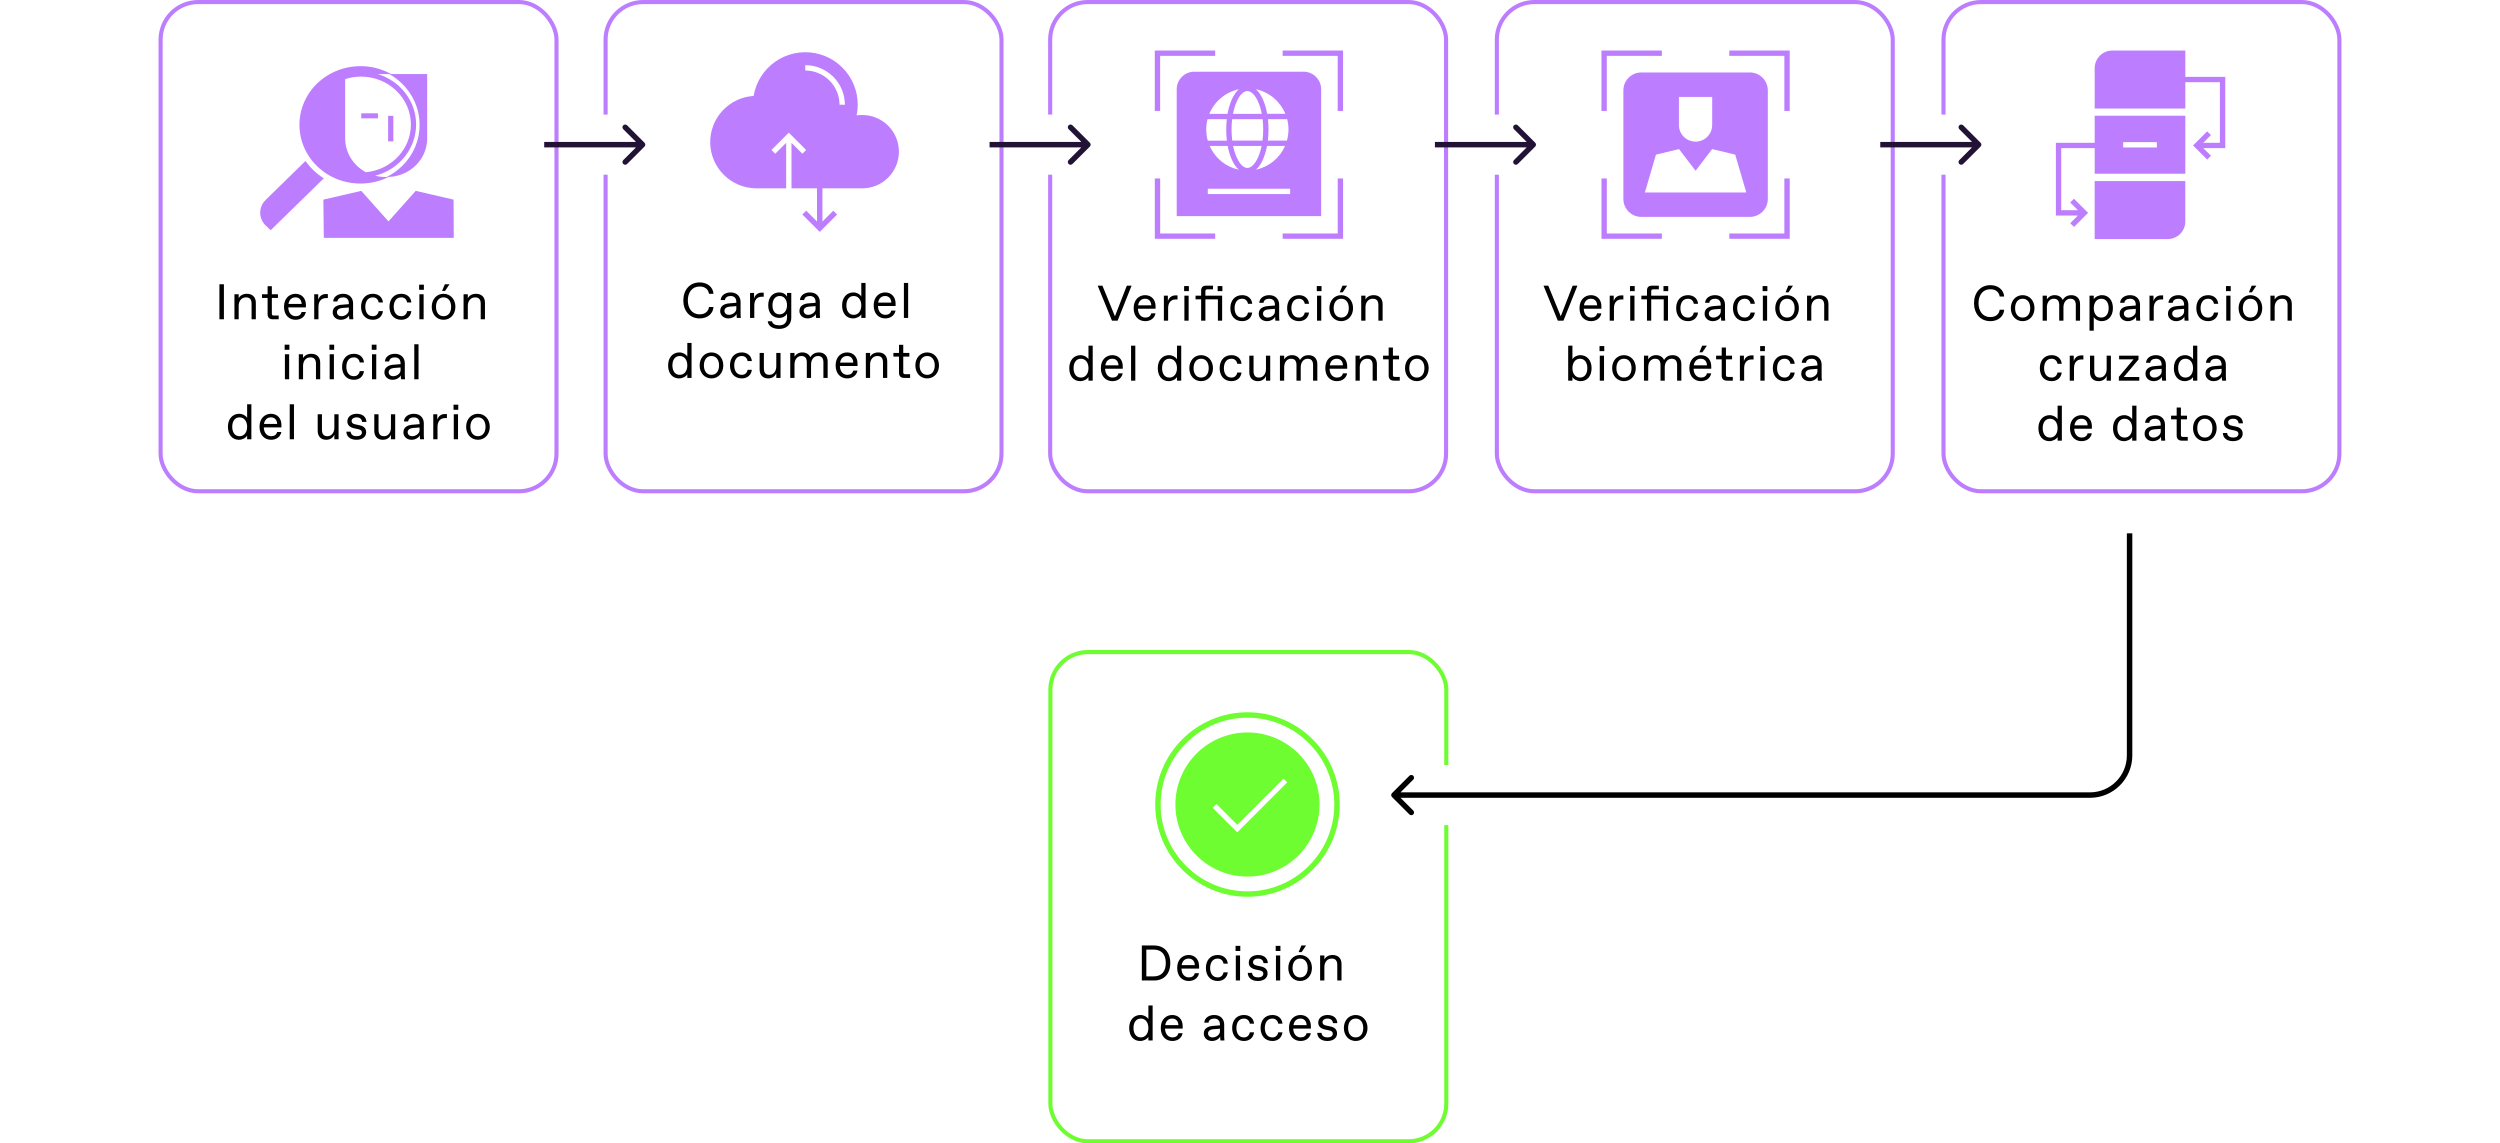<svg width="1500" height="686" viewBox="0 0 1500 686" fill="none" xmlns="http://www.w3.org/2000/svg">
<rect width="1500" height="686" fill="white"/>
<rect x="363.355" y="1.23" width="237.541" height="293.541" rx="22.541" fill="white" stroke="#BD7DFF" stroke-width="2.459"/>
<g clip-path="url(#clip0_10002_8)">
<path d="M517.059 69.006C516.026 69.005 514.994 69.077 513.971 69.221C514.827 65.127 514.858 60.903 514.062 56.796C513.266 52.689 511.659 48.782 509.335 45.304C507.01 41.826 504.016 38.847 500.526 36.541C497.036 34.234 493.121 32.647 489.01 31.872C484.899 31.097 480.675 31.15 476.585 32.028C472.495 32.905 468.621 34.59 465.19 36.983C461.759 39.376 458.84 42.429 456.603 45.964C454.367 49.499 452.858 53.445 452.165 57.571C444.985 58.011 438.257 61.224 433.401 66.53C428.545 71.837 425.94 78.822 426.135 86.012C426.331 93.203 429.312 100.036 434.45 105.071C439.588 110.105 446.48 112.947 453.673 112.997H471.692V85.695L467.345 90.038L465.15 92.236L462.888 89.974L464.611 88.255L473.283 79.583L483.69 89.985L481.428 92.248L480.7 91.516L474.886 85.706V113.016H490.209V132.912L483.709 126.408L481.409 128.708L491.834 139.134L502.26 128.708L499.963 126.408L493.463 132.909V113.004H517.059C519.972 113.042 522.864 112.502 525.566 111.413C528.269 110.325 530.728 108.71 532.801 106.664C534.875 104.617 536.521 102.179 537.645 99.491C538.769 96.803 539.348 93.919 539.348 91.005C539.348 88.092 538.769 85.207 537.645 82.519C536.521 79.832 534.875 77.394 532.801 75.347C530.728 73.3 528.269 71.686 525.566 70.597C522.864 69.509 519.972 68.968 517.059 69.006ZM503.707 62.853C503.709 60.155 503.18 57.484 502.148 54.991C501.117 52.498 499.604 50.234 497.696 48.326C495.789 46.419 493.524 44.906 491.031 43.874C488.539 42.843 485.867 42.313 483.17 42.315V39.11C486.29 39.106 489.381 39.718 492.265 40.91C495.148 42.103 497.768 43.852 499.975 46.059C502.182 48.265 503.931 50.886 505.124 53.769C506.316 56.653 506.928 59.744 506.924 62.864L503.707 62.853Z" fill="#BD7DFF"/>
</g>
<path d="M419.803 191.054C413.713 191.054 409.993 186.404 409.993 180.254C409.993 174.104 413.713 169.454 419.803 169.454C424.333 169.454 427.813 172.154 428.083 176.294H425.383C425.083 173.774 423.103 171.914 419.953 171.914H419.653C415.153 171.914 412.693 175.634 412.693 180.254C412.693 184.874 415.153 188.594 419.653 188.594H419.953C423.103 188.594 425.083 186.734 425.383 184.214H428.083C427.813 188.354 424.333 191.054 419.803 191.054ZM436.998 191.054C434.208 191.054 432.108 189.164 432.108 186.614C432.108 183.224 435.078 182.204 437.478 182.024L441.798 181.664V181.154C441.798 178.904 440.538 177.614 438.468 177.614H438.258C436.578 177.614 435.138 178.424 434.958 180.044H432.408C432.588 177.314 435.048 175.454 438.378 175.454C442.338 175.454 444.348 178.094 444.348 181.154V187.454C444.348 188.354 444.348 189.704 444.498 190.754H442.098C441.978 190.034 441.948 188.714 441.948 188.354C441.348 189.704 439.458 191.054 436.998 191.054ZM437.268 188.894H437.538C439.458 188.894 441.798 187.304 441.798 185.354V183.674L437.868 183.974C435.978 184.124 434.658 185.024 434.658 186.494C434.658 187.874 435.768 188.894 437.268 188.894ZM452.579 190.754H450.029V175.754H452.429V179.084C453.059 176.804 454.889 175.604 456.869 175.604H458.219V178.034H457.019C454.259 178.034 452.579 180.014 452.579 183.254V190.754ZM467.534 197.354C463.304 197.354 460.934 195.434 460.634 192.764H463.184C463.514 194.384 465.194 195.194 467.384 195.194H467.684C470.234 195.194 472.214 193.814 472.214 190.454V188.264C471.404 189.614 469.844 190.754 467.534 190.754C463.994 190.754 460.934 188.264 460.934 183.164C460.934 178.064 463.934 175.454 467.534 175.454C469.844 175.454 471.494 176.594 472.214 177.944V175.754H474.764V190.724C474.764 194.504 472.094 197.354 467.534 197.354ZM467.654 188.594H467.894C470.174 188.594 472.214 186.614 472.214 183.164C472.214 179.714 470.294 177.614 468.014 177.614H467.744C465.434 177.614 463.484 179.414 463.484 183.164C463.484 186.914 465.314 188.594 467.654 188.594ZM484.544 191.054C481.754 191.054 479.654 189.164 479.654 186.614C479.654 183.224 482.624 182.204 485.024 182.024L489.344 181.664V181.154C489.344 178.904 488.084 177.614 486.014 177.614H485.804C484.124 177.614 482.684 178.424 482.504 180.044H479.954C480.134 177.314 482.594 175.454 485.924 175.454C489.884 175.454 491.894 178.094 491.894 181.154V187.454C491.894 188.354 491.894 189.704 492.044 190.754H489.644C489.524 190.034 489.494 188.714 489.494 188.354C488.894 189.704 487.004 191.054 484.544 191.054ZM484.814 188.894H485.084C487.004 188.894 489.344 187.304 489.344 185.354V183.674L485.414 183.974C483.524 184.124 482.204 185.024 482.204 186.494C482.204 187.874 483.314 188.894 484.814 188.894ZM511.797 191.054C507.987 191.054 505.257 188.144 505.257 183.254C505.257 178.364 508.197 175.454 512.007 175.454C514.047 175.454 515.967 176.504 516.777 177.944V169.754H519.327V190.754H516.777V188.564C515.967 190.004 513.837 191.054 511.797 191.054ZM512.127 188.894H512.337C514.857 188.894 516.777 186.734 516.777 183.254C516.777 179.774 514.857 177.614 512.337 177.614H512.127C509.547 177.614 507.837 179.774 507.837 183.254C507.837 186.734 509.547 188.894 512.127 188.894ZM531.141 191.054C527.421 191.054 524.211 188.444 524.211 183.224C524.211 178.004 527.571 175.454 531.081 175.454C534.921 175.454 537.351 178.214 537.351 182.114V183.614H526.761C526.881 187.304 529.071 188.894 531.111 188.894H531.351C533.001 188.894 534.381 188.084 534.771 186.374H537.321C536.751 189.374 534.231 191.054 531.141 191.054ZM526.881 181.544H534.801C534.681 178.934 533.151 177.614 531.201 177.614H530.961C529.281 177.614 527.391 178.574 526.881 181.544ZM544.886 190.754H542.336V169.754H544.886V190.754ZM407.404 227.054C403.594 227.054 400.864 224.144 400.864 219.254C400.864 214.364 403.804 211.454 407.614 211.454C409.654 211.454 411.574 212.504 412.384 213.944V205.754H414.934V226.754H412.384V224.564C411.574 226.004 409.444 227.054 407.404 227.054ZM407.734 224.894H407.944C410.464 224.894 412.384 222.734 412.384 219.254C412.384 215.774 410.464 213.614 407.944 213.614H407.734C405.154 213.614 403.444 215.774 403.444 219.254C403.444 222.734 405.154 224.894 407.734 224.894ZM426.868 227.054C422.878 227.054 419.788 223.904 419.788 219.254C419.788 214.604 422.878 211.454 426.868 211.454C430.858 211.454 433.978 214.604 433.978 219.254C433.978 223.904 430.858 227.054 426.868 227.054ZM426.748 224.894H427.018C429.538 224.894 431.428 222.824 431.428 219.254C431.428 215.684 429.538 213.614 427.018 213.614H426.748C424.228 213.614 422.338 215.684 422.338 219.254C422.338 222.824 424.228 224.894 426.748 224.894ZM445.061 227.054C440.501 227.054 437.981 223.664 437.981 219.254C437.981 214.844 440.501 211.454 445.061 211.454C448.421 211.454 450.821 213.434 451.121 216.644H448.571C448.271 214.874 447.011 213.614 445.211 213.614H444.941C441.941 213.614 440.531 216.254 440.531 219.254C440.531 222.254 441.941 224.894 444.941 224.894H445.211C447.011 224.894 448.271 223.604 448.571 221.864H451.121C450.731 225.044 448.421 227.054 445.061 227.054ZM460.91 227.054C457.55 227.054 455.78 224.804 455.78 221.654V211.754H458.33V221.054C458.33 223.604 459.38 224.894 461.54 224.894H461.81C463.82 224.894 465.77 223.004 465.77 219.854V211.754H468.32V226.754H465.77V223.904C465.14 225.674 463.46 227.054 460.91 227.054ZM476.702 226.754H474.152V211.754H476.702V213.944C477.602 212.534 479.162 211.454 481.352 211.454C483.512 211.454 485.312 212.384 486.212 214.364C487.352 212.294 489.272 211.454 491.282 211.454C494.552 211.454 496.592 213.494 496.592 216.794V226.754H494.042V217.394C494.042 214.994 493.052 213.614 490.862 213.614H490.652C488.432 213.614 486.632 215.684 486.632 218.654V226.754H484.082V217.394C484.082 214.994 483.122 213.614 480.932 213.614H480.692C478.472 213.614 476.702 215.684 476.702 218.654V226.754ZM508.306 227.054C504.586 227.054 501.376 224.444 501.376 219.224C501.376 214.004 504.736 211.454 508.246 211.454C512.086 211.454 514.516 214.214 514.516 218.114V219.614H503.926C504.046 223.304 506.236 224.894 508.276 224.894H508.516C510.166 224.894 511.546 224.084 511.936 222.374H514.486C513.916 225.374 511.396 227.054 508.306 227.054ZM504.046 217.544H511.966C511.846 214.934 510.316 213.614 508.366 213.614H508.126C506.446 213.614 504.556 214.574 504.046 217.544ZM522.051 226.754H519.501V211.754H522.051V214.004C522.921 212.534 524.571 211.454 527.001 211.454C530.301 211.454 532.341 213.494 532.341 216.794V226.754H529.791V217.394C529.791 214.994 528.801 213.614 526.581 213.614H526.341C523.851 213.614 522.051 215.684 522.051 218.654V226.754ZM546.059 226.754H542.549C540.509 226.754 539.399 225.704 539.399 223.664V213.944H536.039V211.754H539.399V206.894H541.949V211.754H545.609V213.944H541.949V223.304C541.949 224.204 542.249 224.504 543.149 224.504H546.059V226.754ZM556.293 227.054C552.303 227.054 549.213 223.904 549.213 219.254C549.213 214.604 552.303 211.454 556.293 211.454C560.283 211.454 563.403 214.604 563.403 219.254C563.403 223.904 560.283 227.054 556.293 227.054ZM556.173 224.894H556.443C558.963 224.894 560.853 222.824 560.853 219.254C560.853 215.684 558.963 213.614 556.443 213.614H556.173C553.653 213.614 551.763 215.684 551.763 219.254C551.763 222.824 553.653 224.894 556.173 224.894Z" fill="black"/>
<rect x="630.105" y="1.23" width="237.541" height="293.541" rx="22.541" fill="white" stroke="#BD7DFF" stroke-width="2.459"/>
<path d="M668.959 189.783L676.099 171.393H678.949L670.579 192.393H667.189L658.609 171.393H661.459L668.959 189.783ZM687.129 192.693C683.409 192.693 680.199 190.083 680.199 184.863C680.199 179.643 683.559 177.093 687.069 177.093C690.909 177.093 693.339 179.853 693.339 183.753V185.253H682.749C682.869 188.943 685.059 190.533 687.099 190.533H687.339C688.989 190.533 690.369 189.723 690.759 188.013H693.309C692.739 191.013 690.219 192.693 687.129 192.693ZM682.869 183.183H690.789C690.669 180.573 689.139 179.253 687.189 179.253H686.949C685.269 179.253 683.379 180.213 682.869 183.183ZM700.875 192.393H698.325V177.393H700.725V180.723C701.355 178.443 703.185 177.243 705.165 177.243H706.515V179.673H705.315C702.555 179.673 700.875 181.653 700.875 184.893V192.393ZM713.328 174.693H710.478V171.633H713.328V174.693ZM713.178 192.393H710.628V177.393H713.178V192.393ZM723.237 192.393H720.687V179.583H717.327V177.393H720.687V174.393C720.687 172.353 721.677 171.393 723.747 171.393H727.797V173.613H724.437C723.537 173.613 723.237 173.913 723.237 174.813V177.393H733.287V192.393H730.737V179.583H723.237V192.393ZM733.437 174.693H730.587V171.633H733.437V174.693ZM745.283 192.693C740.723 192.693 738.203 189.303 738.203 184.893C738.203 180.483 740.723 177.093 745.283 177.093C748.643 177.093 751.043 179.073 751.343 182.283H748.793C748.493 180.513 747.233 179.253 745.433 179.253H745.163C742.163 179.253 740.753 181.893 740.753 184.893C740.753 187.893 742.163 190.533 745.163 190.533H745.433C747.233 190.533 748.493 189.243 748.793 187.503H751.343C750.953 190.683 748.643 192.693 745.283 192.693ZM760.142 192.693C757.352 192.693 755.252 190.803 755.252 188.253C755.252 184.863 758.222 183.843 760.622 183.663L764.942 183.303V182.793C764.942 180.543 763.682 179.253 761.612 179.253H761.402C759.722 179.253 758.282 180.063 758.102 181.683H755.552C755.732 178.953 758.192 177.093 761.522 177.093C765.482 177.093 767.492 179.733 767.492 182.793V189.093C767.492 189.993 767.492 191.343 767.642 192.393H765.242C765.122 191.673 765.092 190.353 765.092 189.993C764.492 191.343 762.602 192.693 760.142 192.693ZM760.412 190.533H760.682C762.602 190.533 764.942 188.943 764.942 186.993V185.313L761.012 185.613C759.122 185.763 757.802 186.663 757.802 188.133C757.802 189.513 758.912 190.533 760.412 190.533ZM779.353 192.693C774.793 192.693 772.273 189.303 772.273 184.893C772.273 180.483 774.793 177.093 779.353 177.093C782.713 177.093 785.113 179.073 785.413 182.283H782.863C782.563 180.513 781.303 179.253 779.503 179.253H779.233C776.233 179.253 774.823 181.893 774.823 184.893C774.823 187.893 776.233 190.533 779.233 190.533H779.503C781.303 190.533 782.563 189.243 782.863 187.503H785.413C785.023 190.683 782.713 192.693 779.353 192.693ZM792.922 174.693H790.072V171.633H792.922V174.693ZM792.772 192.393H790.222V177.393H792.772V192.393ZM805.621 175.383H803.821L805.501 171.393H808.291L805.621 175.383ZM804.721 192.693C800.731 192.693 797.641 189.543 797.641 184.893C797.641 180.243 800.731 177.093 804.721 177.093C808.711 177.093 811.831 180.243 811.831 184.893C811.831 189.543 808.711 192.693 804.721 192.693ZM804.601 190.533H804.871C807.391 190.533 809.281 188.463 809.281 184.893C809.281 181.323 807.391 179.253 804.871 179.253H804.601C802.081 179.253 800.191 181.323 800.191 184.893C800.191 188.463 802.081 190.533 804.601 190.533ZM819.283 192.393H816.733V177.393H819.283V179.643C820.153 178.173 821.803 177.093 824.233 177.093C827.533 177.093 829.573 179.133 829.573 182.433V192.393H827.023V183.033C827.023 180.633 826.033 179.253 823.813 179.253H823.573C821.083 179.253 819.283 181.323 819.283 184.293V192.393ZM648.099 228.693C644.289 228.693 641.559 225.783 641.559 220.893C641.559 216.003 644.499 213.093 648.309 213.093C650.349 213.093 652.269 214.143 653.079 215.583V207.393H655.629V228.393H653.079V226.203C652.269 227.643 650.139 228.693 648.099 228.693ZM648.429 226.533H648.639C651.159 226.533 653.079 224.373 653.079 220.893C653.079 217.413 651.159 215.253 648.639 215.253H648.429C645.849 215.253 644.139 217.413 644.139 220.893C644.139 224.373 645.849 226.533 648.429 226.533ZM667.443 228.693C663.723 228.693 660.513 226.083 660.513 220.863C660.513 215.643 663.873 213.093 667.383 213.093C671.223 213.093 673.653 215.853 673.653 219.753V221.253H663.063C663.183 224.943 665.373 226.533 667.413 226.533H667.653C669.303 226.533 670.683 225.723 671.073 224.013H673.623C673.053 227.013 670.533 228.693 667.443 228.693ZM663.183 219.183H671.103C670.983 216.573 669.453 215.253 667.503 215.253H667.263C665.583 215.253 663.693 216.213 663.183 219.183ZM681.188 228.393H678.638V207.393H681.188V228.393ZM701.209 228.693C697.399 228.693 694.669 225.783 694.669 220.893C694.669 216.003 697.609 213.093 701.419 213.093C703.459 213.093 705.379 214.143 706.189 215.583V207.393H708.739V228.393H706.189V226.203C705.379 227.643 703.249 228.693 701.209 228.693ZM701.539 226.533H701.749C704.269 226.533 706.189 224.373 706.189 220.893C706.189 217.413 704.269 215.253 701.749 215.253H701.539C698.959 215.253 697.249 217.413 697.249 220.893C697.249 224.373 698.959 226.533 701.539 226.533ZM720.673 228.693C716.683 228.693 713.593 225.543 713.593 220.893C713.593 216.243 716.683 213.093 720.673 213.093C724.663 213.093 727.783 216.243 727.783 220.893C727.783 225.543 724.663 228.693 720.673 228.693ZM720.553 226.533H720.823C723.343 226.533 725.233 224.463 725.233 220.893C725.233 217.323 723.343 215.253 720.823 215.253H720.553C718.033 215.253 716.143 217.323 716.143 220.893C716.143 224.463 718.033 226.533 720.553 226.533ZM738.866 228.693C734.306 228.693 731.786 225.303 731.786 220.893C731.786 216.483 734.306 213.093 738.866 213.093C742.226 213.093 744.626 215.073 744.926 218.283H742.376C742.076 216.513 740.816 215.253 739.016 215.253H738.746C735.746 215.253 734.336 217.893 734.336 220.893C734.336 223.893 735.746 226.533 738.746 226.533H739.016C740.816 226.533 742.076 225.243 742.376 223.503H744.926C744.536 226.683 742.226 228.693 738.866 228.693ZM754.716 228.693C751.356 228.693 749.586 226.443 749.586 223.293V213.393H752.136V222.693C752.136 225.243 753.186 226.533 755.346 226.533H755.616C757.626 226.533 759.576 224.643 759.576 221.493V213.393H762.126V228.393H759.576V225.543C758.946 227.313 757.266 228.693 754.716 228.693ZM770.507 228.393H767.957V213.393H770.507V215.583C771.407 214.173 772.967 213.093 775.157 213.093C777.317 213.093 779.117 214.023 780.017 216.003C781.157 213.933 783.077 213.093 785.087 213.093C788.357 213.093 790.397 215.133 790.397 218.433V228.393H787.847V219.033C787.847 216.633 786.857 215.253 784.667 215.253H784.457C782.237 215.253 780.437 217.323 780.437 220.293V228.393H777.887V219.033C777.887 216.633 776.927 215.253 774.737 215.253H774.497C772.277 215.253 770.507 217.323 770.507 220.293V228.393ZM802.111 228.693C798.391 228.693 795.181 226.083 795.181 220.863C795.181 215.643 798.541 213.093 802.051 213.093C805.891 213.093 808.321 215.853 808.321 219.753V221.253H797.731C797.851 224.943 800.041 226.533 802.081 226.533H802.321C803.971 226.533 805.351 225.723 805.741 224.013H808.291C807.721 227.013 805.201 228.693 802.111 228.693ZM797.851 219.183H805.771C805.651 216.573 804.121 215.253 802.171 215.253H801.931C800.251 215.253 798.361 216.213 797.851 219.183ZM815.856 228.393H813.306V213.393H815.856V215.643C816.726 214.173 818.376 213.093 820.806 213.093C824.106 213.093 826.146 215.133 826.146 218.433V228.393H823.596V219.033C823.596 216.633 822.606 215.253 820.386 215.253H820.146C817.656 215.253 815.856 217.323 815.856 220.293V228.393ZM839.864 228.393H836.354C834.314 228.393 833.204 227.343 833.204 225.303V215.583H829.844V213.393H833.204V208.533H835.754V213.393H839.414V215.583H835.754V224.943C835.754 225.843 836.054 226.143 836.954 226.143H839.864V228.393ZM850.098 228.693C846.108 228.693 843.018 225.543 843.018 220.893C843.018 216.243 846.108 213.093 850.098 213.093C854.088 213.093 857.208 216.243 857.208 220.893C857.208 225.543 854.088 228.693 850.098 228.693ZM849.978 226.533H850.248C852.768 226.533 854.658 224.463 854.658 220.893C854.658 217.323 852.768 215.253 850.248 215.253H849.978C847.458 215.253 845.568 217.323 845.568 220.893C845.568 224.463 847.458 226.533 849.978 226.533Z" fill="black"/>
<g clip-path="url(#clip1_10002_8)">
<path d="M696.08 33.533H729.109V30.328H692.875V66.562H696.08V33.533Z" fill="#BD7DFF"/>
<path d="M802.611 66.562H805.816V30.328H769.586V33.533H802.611V66.562Z" fill="#BD7DFF"/>
<path d="M802.627 107.065V140.094H769.597V143.299H805.831V107.065H802.627Z" fill="#BD7DFF"/>
<path d="M696.095 107.065H692.89V143.299H729.121V140.094H696.095V107.065Z" fill="#BD7DFF"/>
<path d="M782.138 43.023H716.584C713.784 43.023 711.099 44.136 709.119 46.115C707.139 48.095 706.026 50.781 706.026 53.581V129.692H792.695V53.581C792.695 50.781 791.583 48.095 789.603 46.115C787.623 44.136 784.938 43.023 782.138 43.023ZM773.088 77.693C773.088 79.945 772.779 82.187 772.168 84.355H760.714C761.227 80.087 761.246 75.774 760.77 71.502H772.304C772.826 73.524 773.091 75.604 773.092 77.693H773.088ZM739.101 95.791C740.278 98.4 741.68 100.429 743.249 101.824C739.418 101.002 735.837 99.28 732.803 96.8C729.769 94.32 727.368 91.155 725.799 87.564H736.609C737.12 90.396 737.958 93.159 739.105 95.799L739.101 95.791ZM738.916 77.693C738.92 75.624 739.046 73.556 739.293 71.502H757.558C758.064 75.773 758.045 80.089 757.501 84.355H739.35C739.065 82.146 738.921 79.921 738.92 77.693H738.916ZM742.023 94.483C741.054 92.261 740.33 89.94 739.867 87.56H756.954C756.491 89.94 755.767 92.261 754.798 94.483C753.003 98.476 750.673 100.765 748.411 100.765C746.148 100.765 743.826 98.476 742.027 94.483H742.023ZM753.58 101.82C755.141 100.437 756.547 98.427 757.727 95.787C758.878 93.148 759.717 90.383 760.227 87.549H771.037C769.468 91.139 767.067 94.305 764.032 96.784C760.998 99.263 757.418 100.986 753.587 101.809C753.21 101.896 752.799 101.967 752.4 102.031C752.796 101.979 753.192 101.903 753.584 101.82H753.58ZM764.265 58.784C767.319 61.348 769.708 64.612 771.23 68.297H760.295C760.021 66.741 759.661 65.202 759.217 63.686C758.806 62.287 758.302 60.918 757.709 59.587C756.536 56.974 755.13 54.946 753.561 53.554C757.505 54.394 761.182 56.19 764.269 58.784H764.265ZM748.429 54.636C750.692 54.636 753.022 56.925 754.817 60.918C755.851 63.289 756.61 65.772 757.079 68.316H739.803C740.054 66.995 740.375 65.689 740.764 64.402C741.119 63.214 741.55 62.051 742.054 60.918C743.826 56.906 746.152 54.617 748.414 54.617L748.429 54.636ZM743.26 53.581C741.699 54.964 740.296 56.993 739.112 59.613C737.901 62.401 737.033 65.326 736.53 68.323H725.595C727.119 64.616 729.522 61.334 732.597 58.763C735.672 56.191 739.326 54.406 743.245 53.562L743.26 53.581ZM725.346 68.983C725.094 69.654 724.871 70.341 724.672 71.034C724.853 70.322 725.075 69.635 725.331 68.964L725.346 68.983ZM723.989 81.113C723.83 79.989 723.751 78.855 723.752 77.719C723.752 75.631 724.015 73.551 724.536 71.528H736.07C735.599 75.801 735.618 80.113 736.126 84.382H724.672C724.362 83.303 724.126 82.205 723.966 81.094L723.989 81.113ZM774.076 116.435H724.683V113.23H774.076V116.435Z" fill="#BD7DFF"/>
</g>
<rect x="898.105" y="1.23" width="237.541" height="293.541" rx="22.541" fill="white" stroke="#BD7DFF" stroke-width="2.459"/>
<path d="M936.459 189.783L943.599 171.393H946.449L938.079 192.393H934.689L926.109 171.393H928.959L936.459 189.783ZM954.629 192.693C950.909 192.693 947.699 190.083 947.699 184.863C947.699 179.643 951.059 177.093 954.569 177.093C958.409 177.093 960.839 179.853 960.839 183.753V185.253H950.249C950.369 188.943 952.559 190.533 954.599 190.533H954.839C956.489 190.533 957.869 189.723 958.259 188.013H960.809C960.239 191.013 957.719 192.693 954.629 192.693ZM950.369 183.183H958.289C958.169 180.573 956.639 179.253 954.689 179.253H954.449C952.769 179.253 950.879 180.213 950.369 183.183ZM968.375 192.393H965.825V177.393H968.225V180.723C968.855 178.443 970.685 177.243 972.665 177.243H974.015V179.673H972.815C970.055 179.673 968.375 181.653 968.375 184.893V192.393ZM980.828 174.693H977.978V171.633H980.828V174.693ZM980.678 192.393H978.128V177.393H980.678V192.393ZM990.737 192.393H988.187V179.583H984.827V177.393H988.187V174.393C988.187 172.353 989.177 171.393 991.247 171.393H995.297V173.613H991.937C991.037 173.613 990.737 173.913 990.737 174.813V177.393H1000.79V192.393H998.237V179.583H990.737V192.393ZM1000.94 174.693H998.087V171.633H1000.94V174.693ZM1012.78 192.693C1008.22 192.693 1005.7 189.303 1005.7 184.893C1005.7 180.483 1008.22 177.093 1012.78 177.093C1016.14 177.093 1018.54 179.073 1018.84 182.283H1016.29C1015.99 180.513 1014.73 179.253 1012.93 179.253H1012.66C1009.66 179.253 1008.25 181.893 1008.25 184.893C1008.25 187.893 1009.66 190.533 1012.66 190.533H1012.93C1014.73 190.533 1015.99 189.243 1016.29 187.503H1018.84C1018.45 190.683 1016.14 192.693 1012.78 192.693ZM1027.64 192.693C1024.85 192.693 1022.75 190.803 1022.75 188.253C1022.75 184.863 1025.72 183.843 1028.12 183.663L1032.44 183.303V182.793C1032.44 180.543 1031.18 179.253 1029.11 179.253H1028.9C1027.22 179.253 1025.78 180.063 1025.6 181.683H1023.05C1023.23 178.953 1025.69 177.093 1029.02 177.093C1032.98 177.093 1034.99 179.733 1034.99 182.793V189.093C1034.99 189.993 1034.99 191.343 1035.14 192.393H1032.74C1032.62 191.673 1032.59 190.353 1032.59 189.993C1031.99 191.343 1030.1 192.693 1027.64 192.693ZM1027.91 190.533H1028.18C1030.1 190.533 1032.44 188.943 1032.44 186.993V185.313L1028.51 185.613C1026.62 185.763 1025.3 186.663 1025.3 188.133C1025.3 189.513 1026.41 190.533 1027.91 190.533ZM1046.85 192.693C1042.29 192.693 1039.77 189.303 1039.77 184.893C1039.77 180.483 1042.29 177.093 1046.85 177.093C1050.21 177.093 1052.61 179.073 1052.91 182.283H1050.36C1050.06 180.513 1048.8 179.253 1047 179.253H1046.73C1043.73 179.253 1042.32 181.893 1042.32 184.893C1042.32 187.893 1043.73 190.533 1046.73 190.533H1047C1048.8 190.533 1050.06 189.243 1050.36 187.503H1052.91C1052.52 190.683 1050.21 192.693 1046.85 192.693ZM1060.42 174.693H1057.57V171.633H1060.42V174.693ZM1060.27 192.393H1057.72V177.393H1060.27V192.393ZM1073.12 175.383H1071.32L1073 171.393H1075.79L1073.12 175.383ZM1072.22 192.693C1068.23 192.693 1065.14 189.543 1065.14 184.893C1065.14 180.243 1068.23 177.093 1072.22 177.093C1076.21 177.093 1079.33 180.243 1079.33 184.893C1079.33 189.543 1076.21 192.693 1072.22 192.693ZM1072.1 190.533H1072.37C1074.89 190.533 1076.78 188.463 1076.78 184.893C1076.78 181.323 1074.89 179.253 1072.37 179.253H1072.1C1069.58 179.253 1067.69 181.323 1067.69 184.893C1067.69 188.463 1069.58 190.533 1072.1 190.533ZM1086.78 192.393H1084.23V177.393H1086.78V179.643C1087.65 178.173 1089.3 177.093 1091.73 177.093C1095.03 177.093 1097.07 179.133 1097.07 182.433V192.393H1094.52V183.033C1094.52 180.633 1093.53 179.253 1091.31 179.253H1091.07C1088.58 179.253 1086.78 181.323 1086.78 184.293V192.393ZM948.409 228.693C946.369 228.693 944.239 227.643 943.459 226.203V228.393H940.909V207.393H943.459V215.583C944.239 214.143 946.159 213.093 948.229 213.093C952.009 213.093 954.949 216.003 954.949 220.893C954.949 225.783 952.219 228.693 948.409 228.693ZM947.869 226.533H948.079C950.659 226.533 952.399 224.373 952.399 220.893C952.399 217.413 950.659 215.253 948.079 215.253H947.869C945.379 215.253 943.459 217.413 943.459 220.893C943.459 224.373 945.379 226.533 947.869 226.533ZM962.563 210.693H959.713V207.633H962.563V210.693ZM962.413 228.393H959.863V213.393H962.413V228.393ZM974.361 228.693C970.371 228.693 967.281 225.543 967.281 220.893C967.281 216.243 970.371 213.093 974.361 213.093C978.351 213.093 981.471 216.243 981.471 220.893C981.471 225.543 978.351 228.693 974.361 228.693ZM974.241 226.533H974.511C977.031 226.533 978.921 224.463 978.921 220.893C978.921 217.323 977.031 215.253 974.511 215.253H974.241C971.721 215.253 969.831 217.323 969.831 220.893C969.831 224.463 971.721 226.533 974.241 226.533ZM988.924 228.393H986.374V213.393H988.924V215.583C989.824 214.173 991.384 213.093 993.574 213.093C995.734 213.093 997.534 214.023 998.434 216.003C999.574 213.933 1001.49 213.093 1003.5 213.093C1006.77 213.093 1008.81 215.133 1008.81 218.433V228.393H1006.26V219.033C1006.26 216.633 1005.27 215.253 1003.08 215.253H1002.87C1000.65 215.253 998.854 217.323 998.854 220.293V228.393H996.304V219.033C996.304 216.633 995.344 215.253 993.154 215.253H992.914C990.694 215.253 988.924 217.323 988.924 220.293V228.393ZM1021.43 211.383H1019.66L1021.31 207.393H1024.13L1021.43 211.383ZM1020.53 228.693C1016.81 228.693 1013.6 226.083 1013.6 220.863C1013.6 215.643 1016.96 213.093 1020.47 213.093C1024.31 213.093 1026.74 215.853 1026.74 219.753V221.253H1016.15C1016.27 224.943 1018.46 226.533 1020.5 226.533H1020.74C1022.39 226.533 1023.77 225.723 1024.16 224.013H1026.71C1026.14 227.013 1023.62 228.693 1020.53 228.693ZM1016.27 219.183H1024.19C1024.07 216.573 1022.54 215.253 1020.59 215.253H1020.35C1018.67 215.253 1016.78 216.213 1016.27 219.183ZM1039.68 228.393H1036.17C1034.13 228.393 1033.02 227.343 1033.02 225.303V215.583H1029.66V213.393H1033.02V208.533H1035.57V213.393H1039.23V215.583H1035.57V224.943C1035.57 225.843 1035.87 226.143 1036.77 226.143H1039.68V228.393ZM1046.49 228.393H1043.94V213.393H1046.34V216.723C1046.97 214.443 1048.8 213.243 1050.78 213.243H1052.13V215.673H1050.93C1048.17 215.673 1046.49 217.653 1046.49 220.893V228.393ZM1058.94 210.693H1056.09V207.633H1058.94V210.693ZM1058.79 228.393H1056.24V213.393H1058.79V228.393ZM1070.77 228.693C1066.21 228.693 1063.69 225.303 1063.69 220.893C1063.69 216.483 1066.21 213.093 1070.77 213.093C1074.13 213.093 1076.53 215.073 1076.83 218.283H1074.28C1073.98 216.513 1072.72 215.253 1070.92 215.253H1070.65C1067.65 215.253 1066.24 217.893 1066.24 220.893C1066.24 223.893 1067.65 226.533 1070.65 226.533H1070.92C1072.72 226.533 1073.98 225.243 1074.28 223.503H1076.83C1076.44 226.683 1074.13 228.693 1070.77 228.693ZM1085.63 228.693C1082.84 228.693 1080.74 226.803 1080.74 224.253C1080.74 220.863 1083.71 219.843 1086.11 219.663L1090.43 219.303V218.793C1090.43 216.543 1089.17 215.253 1087.1 215.253H1086.89C1085.21 215.253 1083.77 216.063 1083.59 217.683H1081.04C1081.22 214.953 1083.68 213.093 1087.01 213.093C1090.97 213.093 1092.98 215.733 1092.98 218.793V225.093C1092.98 225.993 1092.98 227.343 1093.13 228.393H1090.73C1090.61 227.673 1090.58 226.353 1090.58 225.993C1089.98 227.343 1088.09 228.693 1085.63 228.693ZM1085.9 226.533H1086.17C1088.09 226.533 1090.43 224.943 1090.43 222.993V221.313L1086.5 221.613C1084.61 221.763 1083.29 222.663 1083.29 224.133C1083.29 225.513 1084.4 226.533 1085.9 226.533Z" fill="black"/>
<g clip-path="url(#clip2_10002_8)">
<path d="M1049.92 43.468H984.791C981.935 43.468 979.196 44.603 977.177 46.622C975.157 48.642 974.023 51.381 974.023 54.237V119.368C974.023 122.224 975.157 124.963 977.177 126.983C979.196 129.002 981.935 130.137 984.791 130.137H1049.92C1052.78 130.137 1055.52 129.002 1057.54 126.983C1059.56 124.963 1060.69 122.224 1060.69 119.368V54.237C1060.69 51.381 1059.56 48.642 1057.54 46.622C1055.52 44.603 1052.78 43.468 1049.92 43.468ZM1007.35 58.173H1027.31V74.805C1027.33 76.131 1027.09 77.45 1026.6 78.683C1026.11 79.916 1025.38 81.04 1024.45 81.987C1023.53 82.934 1022.42 83.687 1021.19 84.201C1019.97 84.715 1018.66 84.979 1017.33 84.979C1016 84.979 1014.69 84.715 1013.46 84.201C1012.24 83.687 1011.13 82.934 1010.2 81.987C1009.27 81.04 1008.54 79.916 1008.05 78.683C1007.56 77.45 1007.32 76.131 1007.35 74.805V58.173ZM986.925 115.484L993.573 92.782L1007.41 89.457L1017.35 102.469L1027.29 89.457L1041.13 92.782L1047.78 115.484H986.925Z" fill="#BD7DFF"/>
<path d="M964.08 33.533H997.106V30.328H960.875V66.558H964.08V33.533Z" fill="#BD7DFF"/>
<path d="M1070.61 66.558H1073.82V30.328H1037.58V33.533H1070.61V66.558Z" fill="#BD7DFF"/>
<path d="M1070.62 107.065V140.094H1037.59V143.299H1073.83V107.065H1070.62Z" fill="#BD7DFF"/>
<path d="M964.091 107.065H960.886V143.299H997.121V140.094H964.091V107.065Z" fill="#BD7DFF"/>
</g>
<rect x="1166.1" y="1.23" width="237.541" height="293.541" rx="22.541" fill="white" stroke="#BD7DFF" stroke-width="2.459"/>
<path d="M1194.22 192.693C1188.13 192.693 1184.41 188.043 1184.41 181.893C1184.41 175.743 1188.13 171.093 1194.22 171.093C1198.75 171.093 1202.23 173.793 1202.5 177.933H1199.8C1199.5 175.413 1197.52 173.553 1194.37 173.553H1194.07C1189.57 173.553 1187.11 177.273 1187.11 181.893C1187.11 186.513 1189.57 190.233 1194.07 190.233H1194.37C1197.52 190.233 1199.5 188.373 1199.8 185.853H1202.5C1202.23 189.993 1198.75 192.693 1194.22 192.693ZM1213.58 192.693C1209.59 192.693 1206.5 189.543 1206.5 184.893C1206.5 180.243 1209.59 177.093 1213.58 177.093C1217.57 177.093 1220.69 180.243 1220.69 184.893C1220.69 189.543 1217.57 192.693 1213.58 192.693ZM1213.46 190.533H1213.73C1216.25 190.533 1218.14 188.463 1218.14 184.893C1218.14 181.323 1216.25 179.253 1213.73 179.253H1213.46C1210.94 179.253 1209.05 181.323 1209.05 184.893C1209.05 188.463 1210.94 190.533 1213.46 190.533ZM1228.14 192.393H1225.59V177.393H1228.14V179.583C1229.04 178.173 1230.6 177.093 1232.79 177.093C1234.95 177.093 1236.75 178.023 1237.65 180.003C1238.79 177.933 1240.71 177.093 1242.72 177.093C1245.99 177.093 1248.03 179.133 1248.03 182.433V192.393H1245.48V183.033C1245.48 180.633 1244.49 179.253 1242.3 179.253H1242.09C1239.87 179.253 1238.07 181.323 1238.07 184.293V192.393H1235.52V183.033C1235.52 180.633 1234.56 179.253 1232.37 179.253H1232.13C1229.91 179.253 1228.14 181.323 1228.14 184.293V192.393ZM1256.26 198.393H1253.71V177.393H1256.26V179.583C1257.04 178.143 1259.17 177.093 1261.21 177.093C1265.02 177.093 1267.75 180.003 1267.75 184.893C1267.75 189.783 1264.81 192.693 1261.03 192.693C1258.96 192.693 1257.04 191.643 1256.26 190.203V198.393ZM1260.67 190.533H1260.88C1263.46 190.533 1265.2 188.373 1265.2 184.893C1265.2 181.413 1263.46 179.253 1260.88 179.253H1260.67C1258.18 179.253 1256.26 181.413 1256.26 184.893C1256.26 188.373 1258.18 190.533 1260.67 190.533ZM1276.66 192.693C1273.87 192.693 1271.77 190.803 1271.77 188.253C1271.77 184.863 1274.74 183.843 1277.14 183.663L1281.46 183.303V182.793C1281.46 180.543 1280.2 179.253 1278.13 179.253H1277.92C1276.24 179.253 1274.8 180.063 1274.62 181.683H1272.07C1272.25 178.953 1274.71 177.093 1278.04 177.093C1282 177.093 1284.01 179.733 1284.01 182.793V189.093C1284.01 189.993 1284.01 191.343 1284.16 192.393H1281.76C1281.64 191.673 1281.61 190.353 1281.61 189.993C1281.01 191.343 1279.12 192.693 1276.66 192.693ZM1276.93 190.533H1277.2C1279.12 190.533 1281.46 188.943 1281.46 186.993V185.313L1277.53 185.613C1275.64 185.763 1274.32 186.663 1274.32 188.133C1274.32 189.513 1275.43 190.533 1276.93 190.533ZM1292.24 192.393H1289.69V177.393H1292.09V180.723C1292.72 178.443 1294.55 177.243 1296.53 177.243H1297.88V179.673H1296.68C1293.92 179.673 1292.24 181.653 1292.24 184.893V192.393ZM1305.66 192.693C1302.87 192.693 1300.77 190.803 1300.77 188.253C1300.77 184.863 1303.74 183.843 1306.14 183.663L1310.46 183.303V182.793C1310.46 180.543 1309.2 179.253 1307.13 179.253H1306.92C1305.24 179.253 1303.8 180.063 1303.62 181.683H1301.07C1301.25 178.953 1303.71 177.093 1307.04 177.093C1311 177.093 1313.01 179.733 1313.01 182.793V189.093C1313.01 189.993 1313.01 191.343 1313.16 192.393H1310.76C1310.64 191.673 1310.61 190.353 1310.61 189.993C1310.01 191.343 1308.12 192.693 1305.66 192.693ZM1305.93 190.533H1306.2C1308.12 190.533 1310.46 188.943 1310.46 186.993V185.313L1306.53 185.613C1304.64 185.763 1303.32 186.663 1303.32 188.133C1303.32 189.513 1304.43 190.533 1305.93 190.533ZM1324.87 192.693C1320.31 192.693 1317.79 189.303 1317.79 184.893C1317.79 180.483 1320.31 177.093 1324.87 177.093C1328.23 177.093 1330.63 179.073 1330.93 182.283H1328.38C1328.08 180.513 1326.82 179.253 1325.02 179.253H1324.75C1321.75 179.253 1320.34 181.893 1320.34 184.893C1320.34 187.893 1321.75 190.533 1324.75 190.533H1325.02C1326.82 190.533 1328.08 189.243 1328.38 187.503H1330.93C1330.54 190.683 1328.23 192.693 1324.87 192.693ZM1338.44 174.693H1335.59V171.633H1338.44V174.693ZM1338.29 192.393H1335.74V177.393H1338.29V192.393ZM1351.14 175.383H1349.34L1351.02 171.393H1353.81L1351.14 175.383ZM1350.24 192.693C1346.25 192.693 1343.16 189.543 1343.16 184.893C1343.16 180.243 1346.25 177.093 1350.24 177.093C1354.23 177.093 1357.35 180.243 1357.35 184.893C1357.35 189.543 1354.23 192.693 1350.24 192.693ZM1350.12 190.533H1350.39C1352.91 190.533 1354.8 188.463 1354.8 184.893C1354.8 181.323 1352.91 179.253 1350.39 179.253H1350.12C1347.6 179.253 1345.71 181.323 1345.71 184.893C1345.71 188.463 1347.6 190.533 1350.12 190.533ZM1364.8 192.393H1362.25V177.393H1364.8V179.643C1365.67 178.173 1367.32 177.093 1369.75 177.093C1373.05 177.093 1375.09 179.133 1375.09 182.433V192.393H1372.54V183.033C1372.54 180.633 1371.55 179.253 1369.33 179.253H1369.09C1366.6 179.253 1364.8 181.323 1364.8 184.293V192.393ZM1230.98 228.693C1226.42 228.693 1223.9 225.303 1223.9 220.893C1223.9 216.483 1226.42 213.093 1230.98 213.093C1234.34 213.093 1236.74 215.073 1237.04 218.283H1234.49C1234.19 216.513 1232.93 215.253 1231.13 215.253H1230.86C1227.86 215.253 1226.45 217.893 1226.45 220.893C1226.45 223.893 1227.86 226.533 1230.86 226.533H1231.13C1232.93 226.533 1234.19 225.243 1234.49 223.503H1237.04C1236.65 226.683 1234.34 228.693 1230.98 228.693ZM1244.4 228.393H1241.85V213.393H1244.25V216.723C1244.88 214.443 1246.71 213.243 1248.69 213.243H1250.04V215.673H1248.84C1246.08 215.673 1244.4 217.653 1244.4 220.893V228.393ZM1259.13 228.693C1255.77 228.693 1254 226.443 1254 223.293V213.393H1256.55V222.693C1256.55 225.243 1257.6 226.533 1259.76 226.533H1260.03C1262.04 226.533 1263.99 224.643 1263.99 221.493V213.393H1266.54V228.393H1263.99V225.543C1263.36 227.313 1261.68 228.693 1259.13 228.693ZM1283.11 215.673L1274.26 226.203H1283.56V228.393H1271.32V226.083L1280.14 215.583H1271.47V213.393H1283.11V215.673ZM1292.18 228.693C1289.39 228.693 1287.29 226.803 1287.29 224.253C1287.29 220.863 1290.26 219.843 1292.66 219.663L1296.98 219.303V218.793C1296.98 216.543 1295.72 215.253 1293.65 215.253H1293.44C1291.76 215.253 1290.32 216.063 1290.14 217.683H1287.59C1287.77 214.953 1290.23 213.093 1293.56 213.093C1297.52 213.093 1299.53 215.733 1299.53 218.793V225.093C1299.53 225.993 1299.53 227.343 1299.68 228.393H1297.28C1297.16 227.673 1297.13 226.353 1297.13 225.993C1296.53 227.343 1294.64 228.693 1292.18 228.693ZM1292.45 226.533H1292.72C1294.64 226.533 1296.98 224.943 1296.98 222.993V221.313L1293.05 221.613C1291.16 221.763 1289.84 222.663 1289.84 224.133C1289.84 225.513 1290.95 226.533 1292.45 226.533ZM1310.85 228.693C1307.04 228.693 1304.31 225.783 1304.31 220.893C1304.31 216.003 1307.25 213.093 1311.06 213.093C1313.1 213.093 1315.02 214.143 1315.83 215.583V207.393H1318.38V228.393H1315.83V226.203C1315.02 227.643 1312.89 228.693 1310.85 228.693ZM1311.18 226.533H1311.39C1313.91 226.533 1315.83 224.373 1315.83 220.893C1315.83 217.413 1313.91 215.253 1311.39 215.253H1311.18C1308.6 215.253 1306.89 217.413 1306.89 220.893C1306.89 224.373 1308.6 226.533 1311.18 226.533ZM1328.16 228.693C1325.37 228.693 1323.27 226.803 1323.27 224.253C1323.27 220.863 1326.24 219.843 1328.64 219.663L1332.96 219.303V218.793C1332.96 216.543 1331.7 215.253 1329.63 215.253H1329.42C1327.74 215.253 1326.3 216.063 1326.12 217.683H1323.57C1323.75 214.953 1326.21 213.093 1329.54 213.093C1333.5 213.093 1335.51 215.733 1335.51 218.793V225.093C1335.51 225.993 1335.51 227.343 1335.66 228.393H1333.26C1333.14 227.673 1333.11 226.353 1333.11 225.993C1332.51 227.343 1330.62 228.693 1328.16 228.693ZM1328.43 226.533H1328.7C1330.62 226.533 1332.96 224.943 1332.96 222.993V221.313L1329.03 221.613C1327.14 221.763 1325.82 222.663 1325.82 224.133C1325.82 225.513 1326.93 226.533 1328.43 226.533ZM1229.58 264.693C1225.77 264.693 1223.04 261.783 1223.04 256.893C1223.04 252.003 1225.98 249.093 1229.79 249.093C1231.83 249.093 1233.75 250.143 1234.56 251.583V243.393H1237.11V264.393H1234.56V262.203C1233.75 263.643 1231.62 264.693 1229.58 264.693ZM1229.91 262.533H1230.12C1232.64 262.533 1234.56 260.373 1234.56 256.893C1234.56 253.413 1232.64 251.253 1230.12 251.253H1229.91C1227.33 251.253 1225.62 253.413 1225.62 256.893C1225.62 260.373 1227.33 262.533 1229.91 262.533ZM1248.92 264.693C1245.2 264.693 1241.99 262.083 1241.99 256.863C1241.99 251.643 1245.35 249.093 1248.86 249.093C1252.7 249.093 1255.13 251.853 1255.13 255.753V257.253H1244.54C1244.66 260.943 1246.85 262.533 1248.89 262.533H1249.13C1250.78 262.533 1252.16 261.723 1252.55 260.013H1255.1C1254.53 263.013 1252.01 264.693 1248.92 264.693ZM1244.66 255.183H1252.58C1252.46 252.573 1250.93 251.253 1248.98 251.253H1248.74C1247.06 251.253 1245.17 252.213 1244.66 255.183ZM1274.34 264.693C1270.53 264.693 1267.8 261.783 1267.8 256.893C1267.8 252.003 1270.74 249.093 1274.55 249.093C1276.59 249.093 1278.51 250.143 1279.32 251.583V243.393H1281.87V264.393H1279.32V262.203C1278.51 263.643 1276.38 264.693 1274.34 264.693ZM1274.67 262.533H1274.88C1277.4 262.533 1279.32 260.373 1279.32 256.893C1279.32 253.413 1277.4 251.253 1274.88 251.253H1274.67C1272.09 251.253 1270.38 253.413 1270.38 256.893C1270.38 260.373 1272.09 262.533 1274.67 262.533ZM1291.64 264.693C1288.85 264.693 1286.75 262.803 1286.75 260.253C1286.75 256.863 1289.72 255.843 1292.12 255.663L1296.44 255.303V254.793C1296.44 252.543 1295.18 251.253 1293.11 251.253H1292.9C1291.22 251.253 1289.78 252.063 1289.6 253.683H1287.05C1287.23 250.953 1289.69 249.093 1293.02 249.093C1296.98 249.093 1298.99 251.733 1298.99 254.793V261.093C1298.99 261.993 1298.99 263.343 1299.14 264.393H1296.74C1296.62 263.673 1296.59 262.353 1296.59 261.993C1295.99 263.343 1294.1 264.693 1291.64 264.693ZM1291.91 262.533H1292.18C1294.1 262.533 1296.44 260.943 1296.44 258.993V257.313L1292.51 257.613C1290.62 257.763 1289.3 258.663 1289.3 260.133C1289.3 261.513 1290.41 262.533 1291.91 262.533ZM1312.66 264.393H1309.15C1307.11 264.393 1306 263.343 1306 261.303V251.583H1302.64V249.393H1306V244.533H1308.55V249.393H1312.21V251.583H1308.55V260.943C1308.55 261.843 1308.85 262.143 1309.75 262.143H1312.66V264.393ZM1322.89 264.693C1318.9 264.693 1315.81 261.543 1315.81 256.893C1315.81 252.243 1318.9 249.093 1322.89 249.093C1326.88 249.093 1330 252.243 1330 256.893C1330 261.543 1326.88 264.693 1322.89 264.693ZM1322.77 262.533H1323.04C1325.56 262.533 1327.45 260.463 1327.45 256.893C1327.45 253.323 1325.56 251.253 1323.04 251.253H1322.77C1320.25 251.253 1318.36 253.323 1318.36 256.893C1318.36 260.463 1320.25 262.533 1322.77 262.533ZM1339.82 264.693C1335.89 264.693 1333.79 262.623 1333.73 259.803H1336.28C1336.46 261.693 1337.93 262.533 1339.79 262.533H1340.06C1341.8 262.533 1343.06 261.693 1343.06 260.343C1343.06 259.323 1342.49 258.633 1340.81 258.303L1338.62 257.853C1336.25 257.373 1334.33 256.203 1334.33 253.653C1334.33 250.683 1336.97 249.093 1339.91 249.093C1343.78 249.093 1345.7 251.283 1345.76 253.983H1343.21C1343.03 252.543 1342.04 251.253 1340.06 251.253H1339.79C1337.99 251.253 1336.88 252.243 1336.88 253.383C1336.88 254.523 1337.57 255.123 1339.19 255.453L1341.56 255.963C1343.78 256.413 1345.61 257.553 1345.61 260.193C1345.61 262.953 1343.24 264.693 1339.82 264.693Z" fill="black"/>
<g clip-path="url(#clip3_10002_8)">
<path d="M1335.17 88.874H1321.97L1326.56 93.47L1324.3 95.733L1315.84 87.272L1324.3 78.807L1326.56 81.07L1321.97 85.673H1331.94V49.327H1311.2V65.121H1256.81V40.885C1256.81 38.085 1257.93 35.4 1259.9 33.42C1261.88 31.44 1264.57 30.328 1267.37 30.328H1311.2V46.122H1335.17V88.874Z" fill="#BD7DFF"/>
<path d="M1256.81 69.438V85.673H1233.53V129.319H1246.73L1242.13 133.915L1244.4 136.177L1252.84 127.709L1244.38 119.248L1242.12 121.51L1246.71 126.103H1236.74V88.874H1256.82V104.223H1311.2V69.438H1256.81ZM1294.12 88.497H1273.9V85.292H1294.12V88.497Z" fill="#BD7DFF"/>
<path d="M1256.8 108.653H1311.19V132.886C1311.19 135.685 1310.07 138.371 1308.09 140.351C1306.11 142.33 1303.43 143.443 1300.63 143.443H1256.8V108.653Z" fill="#BD7DFF"/>
</g>
<rect x="96.355" y="1.23" width="237.541" height="293.541" rx="22.541" fill="white" stroke="#BD7DFF" stroke-width="2.459"/>
<path d="M134.347 191.574H131.647V170.574H134.347V191.574ZM143.209 191.574H140.659V176.574H143.209V178.824C144.079 177.354 145.729 176.274 148.159 176.274C151.459 176.274 153.499 178.314 153.499 181.614V191.574H150.949V182.214C150.949 179.814 149.959 178.434 147.739 178.434H147.499C145.009 178.434 143.209 180.504 143.209 183.474V191.574ZM167.217 191.574H163.707C161.667 191.574 160.557 190.524 160.557 188.484V178.764H157.197V176.574H160.557V171.714H163.107V176.574H166.767V178.764H163.107V188.124C163.107 189.024 163.407 189.324 164.307 189.324H167.217V191.574ZM177.331 191.874C173.611 191.874 170.401 189.264 170.401 184.044C170.401 178.824 173.761 176.274 177.271 176.274C181.111 176.274 183.541 179.034 183.541 182.934V184.434H172.951C173.071 188.124 175.261 189.714 177.301 189.714H177.541C179.191 189.714 180.571 188.904 180.961 187.194H183.511C182.941 190.194 180.421 191.874 177.331 191.874ZM173.071 182.364H180.991C180.871 179.754 179.341 178.434 177.391 178.434H177.151C175.471 178.434 173.581 179.394 173.071 182.364ZM191.077 191.574H188.527V176.574H190.927V179.904C191.557 177.624 193.387 176.424 195.367 176.424H196.717V178.854H195.517C192.757 178.854 191.077 180.834 191.077 184.074V191.574ZM204.498 191.874C201.708 191.874 199.608 189.984 199.608 187.434C199.608 184.044 202.578 183.024 204.978 182.844L209.298 182.484V181.974C209.298 179.724 208.038 178.434 205.968 178.434H205.758C204.078 178.434 202.638 179.244 202.458 180.864H199.908C200.088 178.134 202.548 176.274 205.878 176.274C209.838 176.274 211.848 178.914 211.848 181.974V188.274C211.848 189.174 211.848 190.524 211.998 191.574H209.598C209.478 190.854 209.448 189.534 209.448 189.174C208.848 190.524 206.958 191.874 204.498 191.874ZM204.768 189.714H205.038C206.958 189.714 209.298 188.124 209.298 186.174V184.494L205.368 184.794C203.478 184.944 202.158 185.844 202.158 187.314C202.158 188.694 203.268 189.714 204.768 189.714ZM223.708 191.874C219.148 191.874 216.628 188.484 216.628 184.074C216.628 179.664 219.148 176.274 223.708 176.274C227.068 176.274 229.468 178.254 229.768 181.464H227.218C226.918 179.694 225.658 178.434 223.858 178.434H223.588C220.588 178.434 219.178 181.074 219.178 184.074C219.178 187.074 220.588 189.714 223.588 189.714H223.858C225.658 189.714 226.918 188.424 227.218 186.684H229.768C229.378 189.864 227.068 191.874 223.708 191.874ZM240.758 191.874C236.198 191.874 233.678 188.484 233.678 184.074C233.678 179.664 236.198 176.274 240.758 176.274C244.118 176.274 246.518 178.254 246.818 181.464H244.268C243.968 179.694 242.708 178.434 240.908 178.434H240.638C237.638 178.434 236.228 181.074 236.228 184.074C236.228 187.074 237.638 189.714 240.638 189.714H240.908C242.708 189.714 243.968 188.424 244.268 186.684H246.818C246.428 189.864 244.118 191.874 240.758 191.874ZM254.328 173.874H251.478V170.814H254.328V173.874ZM254.178 191.574H251.628V176.574H254.178V191.574ZM267.026 174.564H265.226L266.906 170.574H269.696L267.026 174.564ZM266.126 191.874C262.136 191.874 259.046 188.724 259.046 184.074C259.046 179.424 262.136 176.274 266.126 176.274C270.116 176.274 273.236 179.424 273.236 184.074C273.236 188.724 270.116 191.874 266.126 191.874ZM266.006 189.714H266.276C268.796 189.714 270.686 187.644 270.686 184.074C270.686 180.504 268.796 178.434 266.276 178.434H266.006C263.486 178.434 261.596 180.504 261.596 184.074C261.596 187.644 263.486 189.714 266.006 189.714ZM280.689 191.574H278.139V176.574H280.689V178.824C281.559 177.354 283.209 176.274 285.639 176.274C288.939 176.274 290.979 178.314 290.979 181.614V191.574H288.429V182.214C288.429 179.814 287.439 178.434 285.219 178.434H284.979C282.489 178.434 280.689 180.504 280.689 183.474V191.574ZM173.636 209.874H170.786V206.814H173.636V209.874ZM173.486 227.574H170.936V212.574H173.486V227.574ZM181.835 227.574H179.285V212.574H181.835V214.824C182.705 213.354 184.355 212.274 186.785 212.274C190.085 212.274 192.125 214.314 192.125 217.614V227.574H189.575V218.214C189.575 215.814 188.585 214.434 186.365 214.434H186.125C183.635 214.434 181.835 216.504 181.835 219.474V227.574ZM200.499 209.874H197.649V206.814H200.499V209.874ZM200.349 227.574H197.799V212.574H200.349V227.574ZM212.328 227.874C207.768 227.874 205.248 224.484 205.248 220.074C205.248 215.664 207.768 212.274 212.328 212.274C215.688 212.274 218.088 214.254 218.388 217.464H215.838C215.538 215.694 214.278 214.434 212.478 214.434H212.208C209.208 214.434 207.798 217.074 207.798 220.074C207.798 223.074 209.208 225.714 212.208 225.714H212.478C214.278 225.714 215.538 224.424 215.838 222.684H218.388C217.998 225.864 215.688 227.874 212.328 227.874ZM225.897 209.874H223.047V206.814H225.897V209.874ZM225.747 227.574H223.197V212.574H225.747V227.574ZM235.536 227.874C232.746 227.874 230.646 225.984 230.646 223.434C230.646 220.044 233.616 219.024 236.016 218.844L240.336 218.484V217.974C240.336 215.724 239.076 214.434 237.006 214.434H236.796C235.116 214.434 233.676 215.244 233.496 216.864H230.946C231.126 214.134 233.586 212.274 236.916 212.274C240.876 212.274 242.886 214.914 242.886 217.974V224.274C242.886 225.174 242.886 226.524 243.036 227.574H240.636C240.516 226.854 240.486 225.534 240.486 225.174C239.886 226.524 237.996 227.874 235.536 227.874ZM235.806 225.714H236.076C237.996 225.714 240.336 224.124 240.336 222.174V220.494L236.406 220.794C234.516 220.944 233.196 221.844 233.196 223.314C233.196 224.694 234.306 225.714 235.806 225.714ZM251.116 227.574H248.566V206.574H251.116V227.574ZM143.297 263.874C139.487 263.874 136.757 260.964 136.757 256.074C136.757 251.184 139.697 248.274 143.507 248.274C145.547 248.274 147.467 249.324 148.277 250.764V242.574H150.827V263.574H148.277V261.384C147.467 262.824 145.337 263.874 143.297 263.874ZM143.627 261.714H143.837C146.357 261.714 148.277 259.554 148.277 256.074C148.277 252.594 146.357 250.434 143.837 250.434H143.627C141.047 250.434 139.337 252.594 139.337 256.074C139.337 259.554 141.047 261.714 143.627 261.714ZM162.641 263.874C158.921 263.874 155.711 261.264 155.711 256.044C155.711 250.824 159.071 248.274 162.581 248.274C166.421 248.274 168.851 251.034 168.851 254.934V256.434H158.261C158.381 260.124 160.571 261.714 162.611 261.714H162.851C164.501 261.714 165.881 260.904 166.271 259.194H168.821C168.251 262.194 165.731 263.874 162.641 263.874ZM158.381 254.364H166.301C166.181 251.754 164.651 250.434 162.701 250.434H162.461C160.781 250.434 158.891 251.394 158.381 254.364ZM176.386 263.574H173.836V242.574H176.386V263.574ZM195.747 263.874C192.387 263.874 190.617 261.624 190.617 258.474V248.574H193.167V257.874C193.167 260.424 194.217 261.714 196.377 261.714H196.647C198.657 261.714 200.607 259.824 200.607 256.674V248.574H203.157V263.574H200.607V260.724C199.977 262.494 198.297 263.874 195.747 263.874ZM213.909 263.874C209.979 263.874 207.879 261.804 207.819 258.984H210.369C210.549 260.874 212.019 261.714 213.879 261.714H214.149C215.889 261.714 217.149 260.874 217.149 259.524C217.149 258.504 216.579 257.814 214.899 257.484L212.709 257.034C210.339 256.554 208.419 255.384 208.419 252.834C208.419 249.864 211.059 248.274 213.999 248.274C217.869 248.274 219.789 250.464 219.849 253.164H217.299C217.119 251.724 216.129 250.434 214.149 250.434H213.879C212.079 250.434 210.969 251.424 210.969 252.564C210.969 253.704 211.659 254.304 213.279 254.634L215.649 255.144C217.869 255.594 219.699 256.734 219.699 259.374C219.699 262.134 217.329 263.874 213.909 263.874ZM229.7 263.874C226.34 263.874 224.57 261.624 224.57 258.474V248.574H227.12V257.874C227.12 260.424 228.17 261.714 230.33 261.714H230.6C232.61 261.714 234.56 259.824 234.56 256.674V248.574H237.11V263.574H234.56V260.724C233.93 262.494 232.25 263.874 229.7 263.874ZM246.932 263.874C244.142 263.874 242.042 261.984 242.042 259.434C242.042 256.044 245.012 255.024 247.412 254.844L251.732 254.484V253.974C251.732 251.724 250.472 250.434 248.402 250.434H248.192C246.512 250.434 245.072 251.244 244.892 252.864H242.342C242.522 250.134 244.982 248.274 248.312 248.274C252.272 248.274 254.282 250.914 254.282 253.974V260.274C254.282 261.174 254.282 262.524 254.432 263.574H252.032C251.912 262.854 251.882 261.534 251.882 261.174C251.282 262.524 249.392 263.874 246.932 263.874ZM247.202 261.714H247.472C249.392 261.714 251.732 260.124 251.732 258.174V256.494L247.802 256.794C245.912 256.944 244.592 257.844 244.592 259.314C244.592 260.694 245.702 261.714 247.202 261.714ZM262.512 263.574H259.962V248.574H262.362V251.904C262.992 249.624 264.822 248.424 266.802 248.424H268.152V250.854H266.952C264.192 250.854 262.512 252.834 262.512 256.074V263.574ZM274.965 245.874H272.115V242.814H274.965V245.874ZM274.815 263.574H272.265V248.574H274.815V263.574ZM286.764 263.874C282.774 263.874 279.684 260.724 279.684 256.074C279.684 251.424 282.774 248.274 286.764 248.274C290.754 248.274 293.874 251.424 293.874 256.074C293.874 260.724 290.754 263.874 286.764 263.874ZM286.644 261.714H286.914C289.434 261.714 291.324 259.644 291.324 256.074C291.324 252.504 289.434 250.434 286.914 250.434H286.644C284.124 250.434 282.234 252.504 282.234 256.074C282.234 259.644 284.124 261.714 286.644 261.714Z" fill="black"/>
<g clip-path="url(#clip4_10002_8)">
<path d="M188.248 102.313C186.406 100.566 184.743 98.653 183.28 96.6L159.384 119.955C157.272 122.021 156.098 124.81 156.122 127.709C156.145 130.608 157.364 133.379 159.51 135.414L162.401 138.151L194.273 106.999C192.113 105.627 190.095 104.057 188.248 102.313Z" fill="#BD7DFF"/>
<path d="M190.594 100.02C190.864 100.277 191.139 100.525 191.417 100.774C191.432 100.787 191.447 100.801 191.46 100.816C192.263 101.528 193.093 102.2 193.947 102.837L194.308 103.101L195.06 103.636C195.401 103.866 195.746 104.096 196.09 104.315C196.267 104.428 196.447 104.537 196.627 104.647L196.662 104.669C196.98 104.865 197.301 105.046 197.622 105.239L197.9 105.401C198.374 105.665 198.856 105.917 199.338 106.155L199.463 106.215C201.686 107.325 204.023 108.209 206.436 108.855C209.64 109.707 212.949 110.137 216.273 110.133H216.563C222.351 110.1 228.049 108.741 233.184 106.17C236.333 106.056 239.428 105.346 242.292 104.081C246.473 102.234 250.015 99.272 252.5 95.545C254.984 91.819 256.306 87.484 256.308 83.057V44.447H234.677C234.512 44.353 234.34 44.266 234.171 44.175C233.846 44.002 233.521 43.825 233.192 43.659L232.941 43.538C227.782 41.006 222.072 39.687 216.281 39.689C209.072 39.681 202.022 41.724 196.016 45.559L195.902 45.631C195.463 45.914 195.029 46.212 194.602 46.517L194.339 46.698C193.947 46.973 193.579 47.264 193.207 47.554L192.815 47.855C192.478 48.123 192.149 48.406 191.82 48.689C191.644 48.84 191.472 48.994 191.299 49.149C191.009 49.405 190.723 49.673 190.441 49.944L190.175 50.189L189.932 50.442C189.646 50.729 189.36 51.019 189.086 51.313C188.957 51.449 188.835 51.584 188.694 51.72C188.361 52.097 188.036 52.452 187.723 52.825L187.578 53.002C187.229 53.425 186.884 53.854 186.555 54.292C182.228 60.086 179.825 67.006 179.664 74.141C179.503 81.275 181.592 88.289 185.654 94.259C187.084 96.342 188.74 98.273 190.594 100.02ZM219.583 103.35C215.804 101.354 212.652 98.418 210.457 94.848C208.262 91.278 207.104 87.205 207.106 83.057V47.478C207.474 47.358 207.846 47.245 208.219 47.135C210.96 46.358 213.803 45.963 216.66 45.963C224.583 45.972 232.179 49.005 237.781 54.396C243.384 59.788 246.536 67.099 246.546 74.724C246.532 81.708 243.883 88.448 239.091 93.692C234.298 98.936 227.69 102.325 220.496 103.229C220.19 103.282 219.885 103.319 219.575 103.35H219.583ZM233.56 44.447C236.207 45.936 238.651 47.737 240.835 49.809C244.271 53.048 247.006 56.911 248.881 61.174C250.757 65.437 251.735 70.016 251.76 74.645C251.812 79.273 250.908 83.866 249.103 88.156C247.297 92.447 244.626 96.35 241.242 99.639C238.55 102.272 235.443 104.48 232.036 106.181H231.699C231.511 106.181 231.327 106.181 231.139 106.181C229.089 106.18 227.047 105.926 225.063 105.427C225.251 105.382 225.435 105.325 225.62 105.276C232.537 103.388 238.626 99.382 242.966 93.864C247.305 88.347 249.658 81.618 249.668 74.698C249.66 67.957 247.428 61.393 243.295 55.952C239.162 50.511 233.34 46.473 226.669 44.421H233.548L233.56 44.447Z" fill="#BD7DFF"/>
<path d="M272.146 119.774L249.414 114.518L233.082 132.835L216.751 114.518L194.018 119.774L194.28 142.732H272.248L272.146 119.774Z" fill="#BD7DFF"/>
<path d="M226.775 67.99H216.755V71.006H226.775V67.99Z" fill="#BD7DFF"/>
<path d="M236.005 69.498H232.871V84.818H236.005V69.498Z" fill="#BD7DFF"/>
</g>
<rect x="630.23" y="391.23" width="237.541" height="293.541" rx="22.541" fill="white" stroke="#6DFD30" stroke-width="2.459"/>
<path d="M748.482 439.468C742.803 439.468 737.18 440.586 731.934 442.76C726.688 444.933 721.921 448.118 717.905 452.134C713.89 456.149 710.705 460.917 708.532 466.163C706.36 471.41 705.241 477.033 705.242 482.712C705.242 488.39 706.36 494.013 708.533 499.259C710.706 504.505 713.891 509.272 717.907 513.287C721.922 517.302 726.689 520.487 731.935 522.66C737.181 524.833 742.804 525.952 748.482 525.952C759.95 525.952 770.948 521.396 779.057 513.287C787.166 505.178 791.722 494.18 791.722 482.712C791.722 477.033 790.604 471.41 788.432 466.163C786.259 460.917 783.074 456.149 779.059 452.134C775.043 448.118 770.276 444.933 765.03 442.76C759.784 440.586 754.161 439.468 748.482 439.468ZM742.362 499.419L727.627 484.684L729.89 482.421L742.359 494.89L770.072 467.147L772.334 469.409L742.362 499.419Z" fill="#6DFD30"/>
<path d="M748.482 427.361C717.964 427.361 693.131 452.193 693.131 482.711C693.131 513.23 717.964 538.058 748.482 538.058C779 538.058 803.833 513.23 803.833 482.711C803.833 452.193 779 427.361 748.482 427.361ZM748.482 534.82C719.755 534.82 696.385 511.443 696.385 482.719C696.385 453.995 719.762 430.618 748.482 430.618C777.202 430.618 800.579 453.995 800.579 482.719C800.579 511.443 777.209 534.812 748.482 534.812V534.82Z" fill="#6DFD30"/>
<path d="M692.51 588.295H685.1V567.295H692.51C698.3 567.295 702.17 571.225 702.17 577.825C702.17 584.425 698.3 588.295 692.51 588.295ZM687.8 569.755V585.835H692.21C696.83 585.835 699.47 583.015 699.47 577.795C699.47 572.575 696.83 569.755 692.21 569.755H687.8ZM713.237 588.595C709.517 588.595 706.307 585.985 706.307 580.765C706.307 575.545 709.667 572.995 713.177 572.995C717.017 572.995 719.447 575.755 719.447 579.655V581.155H708.857C708.977 584.845 711.167 586.435 713.207 586.435H713.447C715.097 586.435 716.477 585.625 716.867 583.915H719.417C718.847 586.915 716.327 588.595 713.237 588.595ZM708.977 579.085H716.897C716.777 576.475 715.247 575.155 713.297 575.155H713.057C711.377 575.155 709.487 576.115 708.977 579.085ZM730.612 588.595C726.052 588.595 723.532 585.205 723.532 580.795C723.532 576.385 726.052 572.995 730.612 572.995C733.972 572.995 736.372 574.975 736.672 578.185H734.122C733.822 576.415 732.562 575.155 730.762 575.155H730.492C727.492 575.155 726.082 577.795 726.082 580.795C726.082 583.795 727.492 586.435 730.492 586.435H730.762C732.562 586.435 733.822 585.145 734.122 583.405H736.672C736.282 586.585 733.972 588.595 730.612 588.595ZM744.182 570.595H741.332V567.535H744.182V570.595ZM744.032 588.295H741.482V573.295H744.032V588.295ZM754.751 588.595C750.821 588.595 748.721 586.525 748.661 583.705H751.211C751.391 585.595 752.861 586.435 754.721 586.435H754.991C756.731 586.435 757.991 585.595 757.991 584.245C757.991 583.225 757.421 582.535 755.741 582.205L753.551 581.755C751.181 581.275 749.261 580.105 749.261 577.555C749.261 574.585 751.901 572.995 754.841 572.995C758.711 572.995 760.631 575.185 760.691 577.885H758.141C757.961 576.445 756.971 575.155 754.991 575.155H754.721C752.921 575.155 751.811 576.145 751.811 577.285C751.811 578.425 752.501 579.025 754.121 579.355L756.491 579.865C758.711 580.315 760.541 581.455 760.541 584.095C760.541 586.855 758.171 588.595 754.751 588.595ZM768.262 570.595H765.412V567.535H768.262V570.595ZM768.112 588.295H765.562V573.295H768.112V588.295ZM780.96 571.285H779.16L780.84 567.295H783.63L780.96 571.285ZM780.06 588.595C776.07 588.595 772.98 585.445 772.98 580.795C772.98 576.145 776.07 572.995 780.06 572.995C784.05 572.995 787.17 576.145 787.17 580.795C787.17 585.445 784.05 588.595 780.06 588.595ZM779.94 586.435H780.21C782.73 586.435 784.62 584.365 784.62 580.795C784.62 577.225 782.73 575.155 780.21 575.155H779.94C777.42 575.155 775.53 577.225 775.53 580.795C775.53 584.365 777.42 586.435 779.94 586.435ZM794.623 588.295H792.073V573.295H794.623V575.545C795.493 574.075 797.143 572.995 799.573 572.995C802.873 572.995 804.913 575.035 804.913 578.335V588.295H802.363V578.935C802.363 576.535 801.373 575.155 799.153 575.155H798.913C796.423 575.155 794.623 577.225 794.623 580.195V588.295ZM684.049 624.595C680.239 624.595 677.509 621.685 677.509 616.795C677.509 611.905 680.449 608.995 684.259 608.995C686.299 608.995 688.219 610.045 689.029 611.485V603.295H691.579V624.295H689.029V622.105C688.219 623.545 686.089 624.595 684.049 624.595ZM684.379 622.435H684.589C687.109 622.435 689.029 620.275 689.029 616.795C689.029 613.315 687.109 611.155 684.589 611.155H684.379C681.799 611.155 680.089 613.315 680.089 616.795C680.089 620.275 681.799 622.435 684.379 622.435ZM703.393 624.595C699.673 624.595 696.463 621.985 696.463 616.765C696.463 611.545 699.823 608.995 703.333 608.995C707.173 608.995 709.603 611.755 709.603 615.655V617.155H699.013C699.133 620.845 701.323 622.435 703.363 622.435H703.603C705.253 622.435 706.633 621.625 707.023 619.915H709.573C709.003 622.915 706.483 624.595 703.393 624.595ZM699.133 615.085H707.053C706.933 612.475 705.403 611.155 703.453 611.155H703.213C701.533 611.155 699.643 612.115 699.133 615.085ZM727.162 624.595C724.372 624.595 722.272 622.705 722.272 620.155C722.272 616.765 725.242 615.745 727.642 615.565L731.962 615.205V614.695C731.962 612.445 730.702 611.155 728.632 611.155H728.422C726.742 611.155 725.302 611.965 725.122 613.585H722.572C722.752 610.855 725.212 608.995 728.542 608.995C732.502 608.995 734.512 611.635 734.512 614.695V620.995C734.512 621.895 734.512 623.245 734.662 624.295H732.262C732.142 623.575 732.112 622.255 732.112 621.895C731.512 623.245 729.622 624.595 727.162 624.595ZM727.432 622.435H727.702C729.622 622.435 731.962 620.845 731.962 618.895V617.215L728.032 617.515C726.142 617.665 724.822 618.565 724.822 620.035C724.822 621.415 725.932 622.435 727.432 622.435ZM746.372 624.595C741.812 624.595 739.292 621.205 739.292 616.795C739.292 612.385 741.812 608.995 746.372 608.995C749.732 608.995 752.132 610.975 752.432 614.185H749.882C749.582 612.415 748.322 611.155 746.522 611.155H746.252C743.252 611.155 741.842 613.795 741.842 616.795C741.842 619.795 743.252 622.435 746.252 622.435H746.522C748.322 622.435 749.582 621.145 749.882 619.405H752.432C752.042 622.585 749.732 624.595 746.372 624.595ZM763.421 624.595C758.861 624.595 756.341 621.205 756.341 616.795C756.341 612.385 758.861 608.995 763.421 608.995C766.781 608.995 769.181 610.975 769.481 614.185H766.931C766.631 612.415 765.371 611.155 763.571 611.155H763.301C760.301 611.155 758.891 613.795 758.891 616.795C758.891 619.795 760.301 622.435 763.301 622.435H763.571C765.371 622.435 766.631 621.145 766.931 619.405H769.481C769.091 622.585 766.781 624.595 763.421 624.595ZM780.321 624.595C776.601 624.595 773.391 621.985 773.391 616.765C773.391 611.545 776.751 608.995 780.261 608.995C784.101 608.995 786.531 611.755 786.531 615.655V617.155H775.941C776.061 620.845 778.251 622.435 780.291 622.435H780.531C782.181 622.435 783.561 621.625 783.951 619.915H786.501C785.931 622.915 783.411 624.595 780.321 624.595ZM776.061 615.085H783.981C783.861 612.475 782.331 611.155 780.381 611.155H780.141C778.461 611.155 776.571 612.115 776.061 615.085ZM796.436 624.595C792.506 624.595 790.406 622.525 790.346 619.705H792.896C793.076 621.595 794.546 622.435 796.406 622.435H796.676C798.416 622.435 799.676 621.595 799.676 620.245C799.676 619.225 799.106 618.535 797.426 618.205L795.236 617.755C792.866 617.275 790.946 616.105 790.946 613.555C790.946 610.585 793.586 608.995 796.526 608.995C800.396 608.995 802.316 611.185 802.376 613.885H799.826C799.646 612.445 798.656 611.155 796.676 611.155H796.406C794.606 611.155 793.496 612.145 793.496 613.285C793.496 614.425 794.186 615.025 795.806 615.355L798.176 615.865C800.396 616.315 802.226 617.455 802.226 620.095C802.226 622.855 799.856 624.595 796.436 624.595ZM813.398 624.595C809.408 624.595 806.318 621.445 806.318 616.795C806.318 612.145 809.408 608.995 813.398 608.995C817.388 608.995 820.508 612.145 820.508 616.795C820.508 621.445 817.388 624.595 813.398 624.595ZM813.278 622.435H813.548C816.068 622.435 817.958 620.365 817.958 616.795C817.958 613.225 816.068 611.155 813.548 611.155H813.278C810.758 611.155 808.868 613.225 808.868 616.795C808.868 620.365 810.758 622.435 813.278 622.435Z" fill="black"/>
<rect x="349.473" y="68.754" width="42.623" height="36.066" fill="white"/>
<path d="M386.698 87.946C387.338 87.306 387.338 86.268 386.698 85.628L376.265 75.195C375.625 74.555 374.587 74.555 373.947 75.195C373.307 75.835 373.307 76.873 373.947 77.513L383.221 86.787L373.947 96.061C373.307 96.701 373.307 97.739 373.947 98.379C374.587 99.019 375.625 99.019 376.265 98.379L386.698 87.946ZM326.523 86.787V88.426H385.539V86.787V85.148H326.523V86.787Z" fill="#211236"/>
<rect x="616.686" y="68.754" width="42.623" height="36.066" fill="white"/>
<path d="M653.911 87.946C654.551 87.306 654.551 86.268 653.911 85.628L643.479 75.195C642.838 74.555 641.8 74.555 641.16 75.195C640.52 75.835 640.52 76.873 641.16 77.513L650.434 86.787L641.16 96.061C640.52 96.701 640.52 97.739 641.16 98.379C641.8 99.019 642.838 99.019 643.479 98.379L653.911 87.946ZM593.736 86.787V88.426H652.752V86.787V85.148H593.736V86.787Z" fill="#211236"/>
<rect x="883.9" y="68.754" width="42.623" height="36.066" fill="white"/>
<path d="M921.124 87.946C921.765 87.306 921.765 86.268 921.124 85.628L910.692 75.195C910.051 74.555 909.013 74.555 908.373 75.195C907.733 75.835 907.733 76.873 908.373 77.513L917.647 86.787L908.373 96.061C907.733 96.701 907.733 97.739 908.373 98.379C909.013 99.019 910.051 99.019 910.692 98.379L921.124 87.946ZM860.949 86.787V88.426H919.965V86.787V85.148H860.949V86.787Z" fill="#211236"/>
<rect x="835.539" y="459.016" width="42.623" height="36.066" fill="white"/>
<rect x="1151.11" y="68.754" width="42.623" height="36.066" fill="white"/>
<path d="M1188.34 87.946C1188.98 87.306 1188.98 86.268 1188.34 85.628L1177.9 75.195C1177.26 74.555 1176.23 74.555 1175.59 75.195C1174.95 75.835 1174.95 76.873 1175.59 77.513L1184.86 86.787L1175.59 96.061C1174.95 96.701 1174.95 97.739 1175.59 98.379C1176.23 99.019 1177.26 99.019 1177.9 98.379L1188.34 87.946ZM1128.16 86.787V88.426H1187.18V86.787V85.148H1128.16V86.787Z" fill="#211236"/>
<path d="M835.199 475.89C834.559 476.53 834.559 477.568 835.199 478.208L845.632 488.641C846.272 489.281 847.31 489.281 847.95 488.641C848.591 488.001 848.591 486.963 847.95 486.323L838.677 477.049L847.95 467.776C848.591 467.135 848.591 466.097 847.95 465.457C847.31 464.817 846.272 464.817 845.632 465.457L835.199 475.89ZM1277.75 320H1276.11V453.279H1277.75H1279.39V320H1277.75ZM1253.98 477.049V475.41H836.359V477.049V478.688H1253.98V477.049ZM1277.75 453.279H1276.11C1276.11 465.501 1266.2 475.41 1253.98 475.41V477.049V478.688C1268.01 478.688 1279.39 467.312 1279.39 453.279H1277.75Z" fill="black"/>
<defs>
<clipPath id="clip0_10002_8">
<rect width="113.115" height="113.115" fill="white" transform="translate(426.125 28.689)"/>
</clipPath>
<clipPath id="clip1_10002_8">
<rect width="113.115" height="113.115" fill="white" transform="translate(692.875 30.328)"/>
</clipPath>
<clipPath id="clip2_10002_8">
<rect width="113.115" height="113.115" fill="white" transform="translate(960.875 30.328)"/>
</clipPath>
<clipPath id="clip3_10002_8">
<rect width="113.115" height="113.115" fill="white" transform="translate(1227.88 30.328)"/>
</clipPath>
<clipPath id="clip4_10002_8">
<rect width="117.522" height="113.115" fill="white" transform="translate(156.125 29.508)"/>
</clipPath>
</defs>
</svg>
